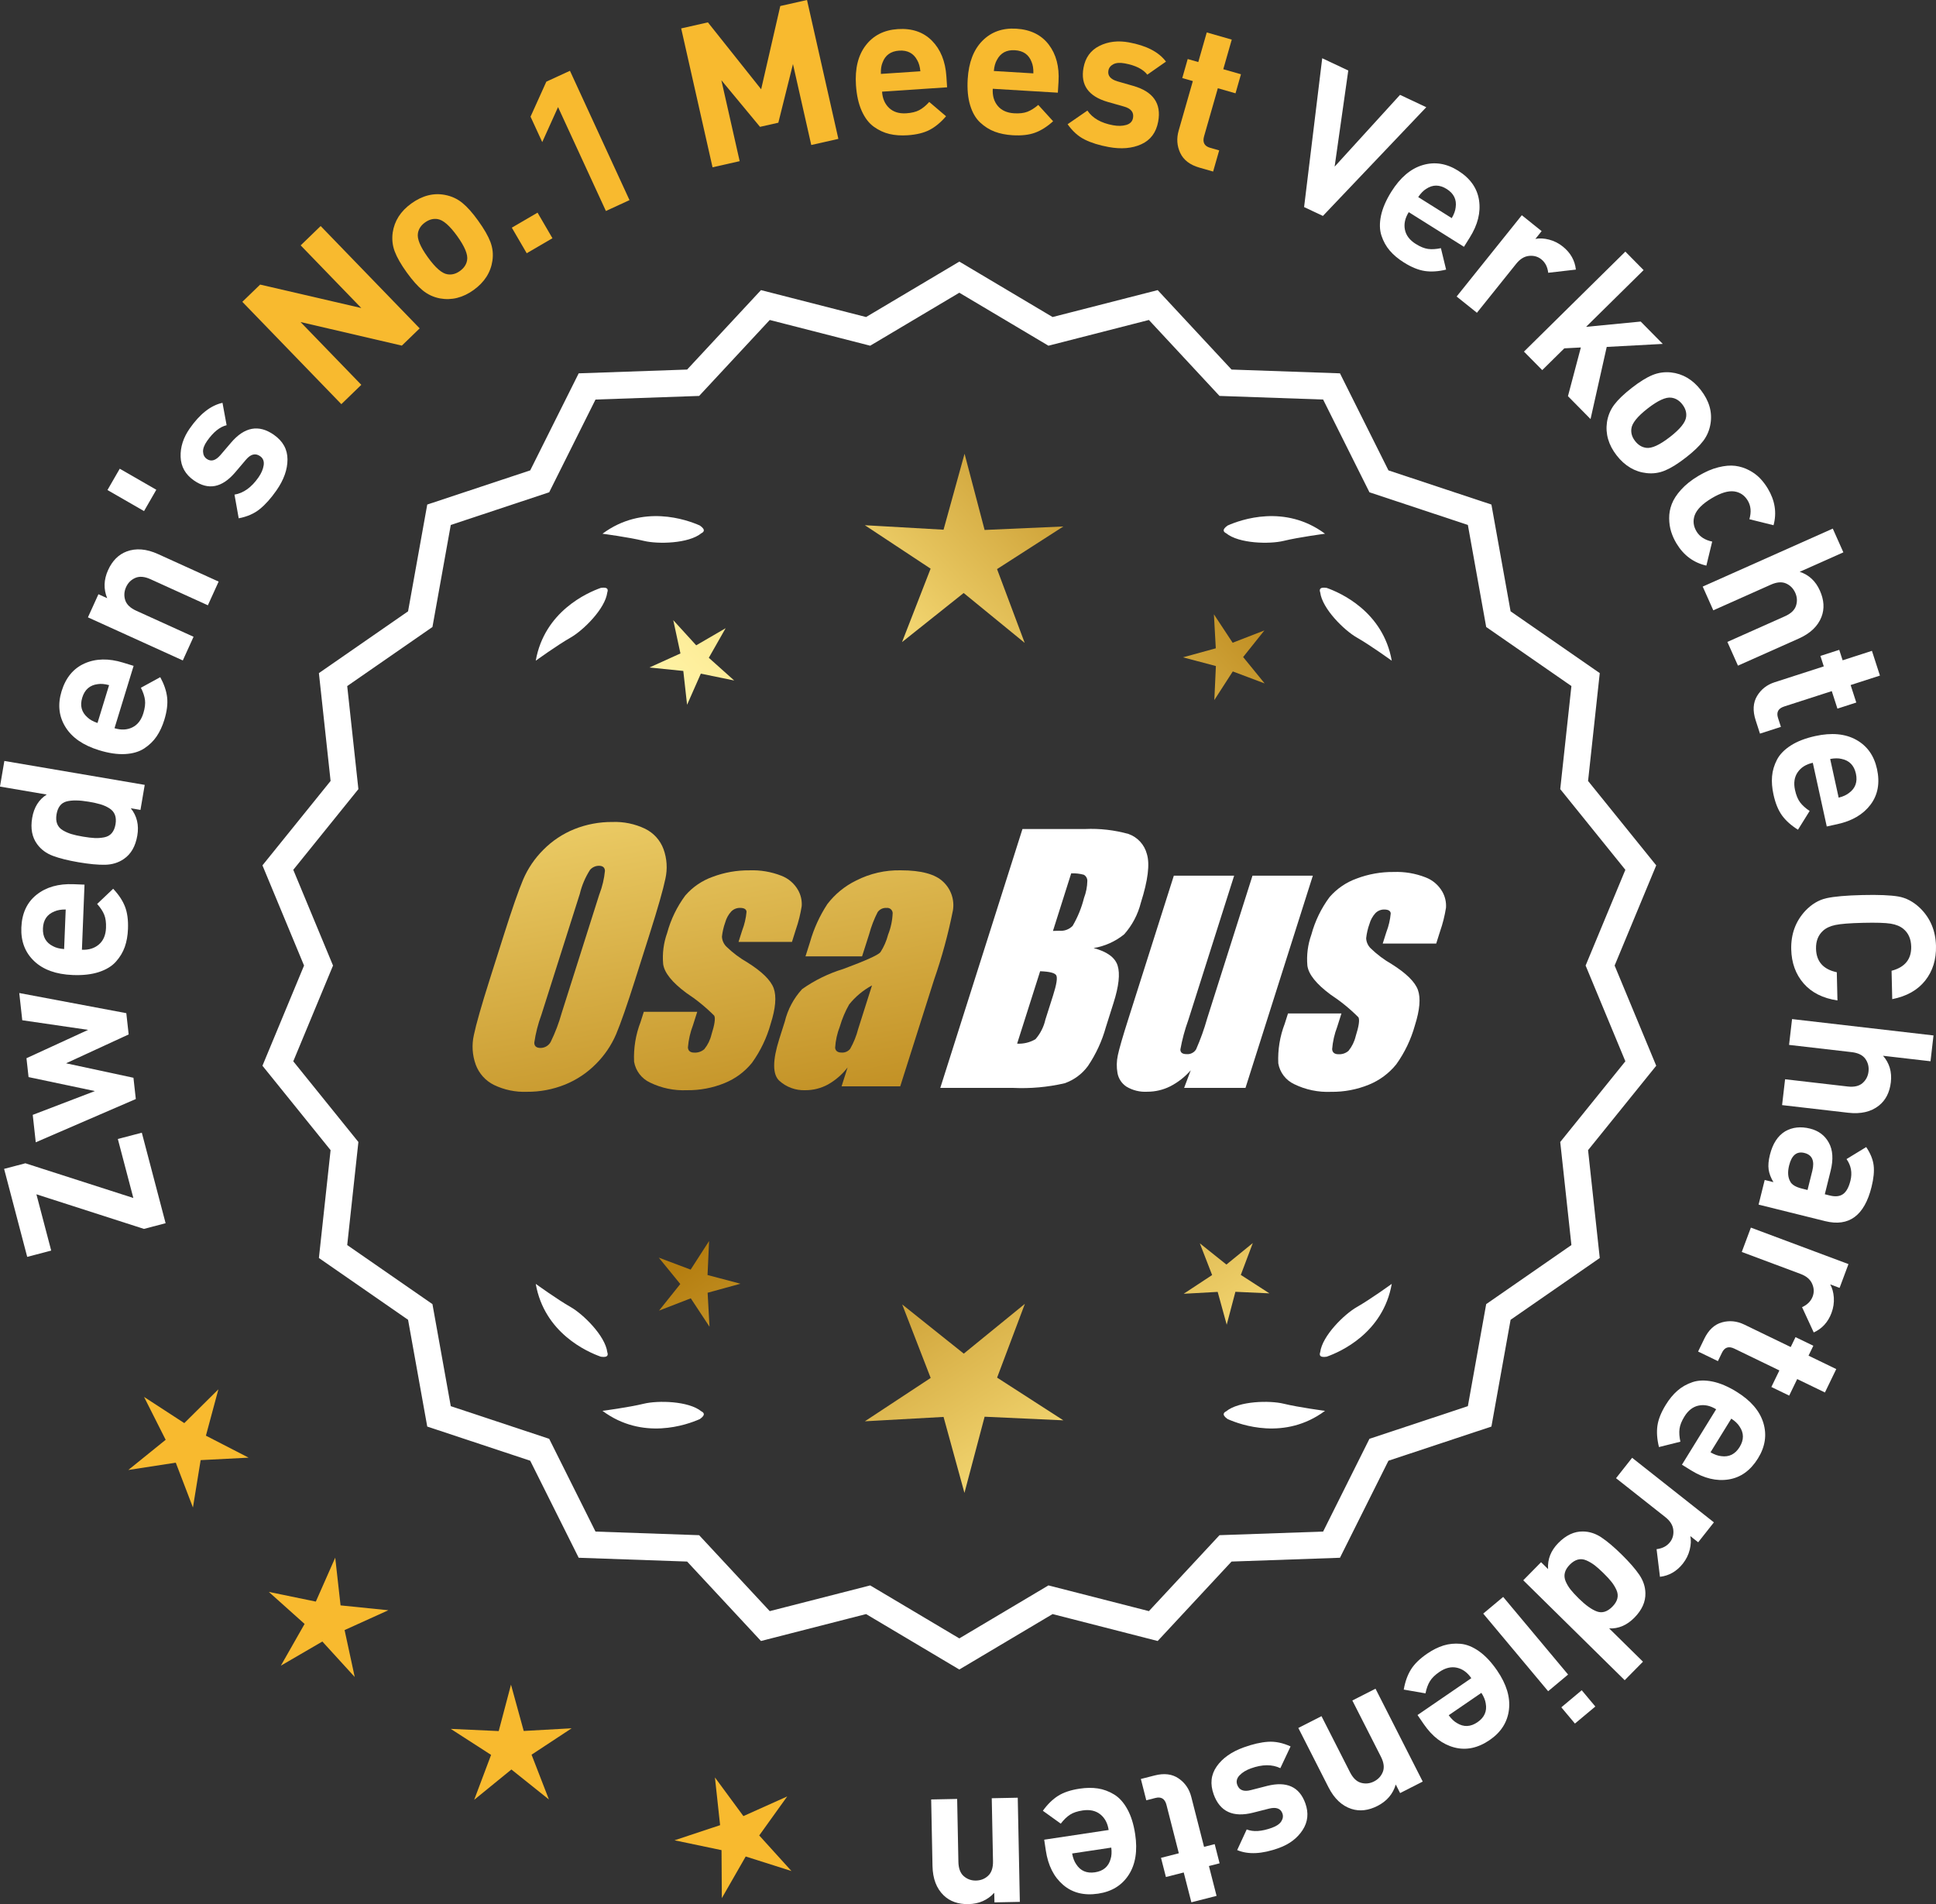 <?xml version="1.0" encoding="UTF-8"?>
<svg id="Layer_2" data-name="Layer 2" xmlns="http://www.w3.org/2000/svg" xmlns:xlink="http://www.w3.org/1999/xlink" viewBox="0 0 174.245 171.398">
  <rect x="0" y="0" width="174.245" height="171.398" fill="#333333" stroke="none"/>
  <defs>
    <style>
      .cls-1 {
        fill: url(#linear-gradient-8);
      }

      .cls-2 {
        fill: url(#linear-gradient-7);
      }

      .cls-3 {
        fill: url(#linear-gradient-5);
      }

      .cls-4 {
        fill: url(#linear-gradient-6);
      }

      .cls-5 {
        fill: url(#linear-gradient-9);
      }

      .cls-6 {
        fill: url(#linear-gradient-4);
      }

      .cls-7 {
        fill: url(#linear-gradient-3);
      }

      .cls-8 {
        fill: url(#linear-gradient-2);
      }

      .cls-9 {
        fill: url(#linear-gradient);
      }

      .cls-10 {
        fill: #f8ba2f;
      }

      .cls-11 {
        fill: #fff;
      }
    </style>
    <linearGradient id="linear-gradient" x1="112.694" y1="196.54" x2="61.269" y2="114.021" gradientUnits="userSpaceOnUse">
      <stop offset="0" stop-color="#f9df7b"/>
      <stop offset=".279" stop-color="#b57e10"/>
      <stop offset=".323" stop-color="#c89d38"/>
      <stop offset=".417" stop-color="#efda86"/>
      <stop offset=".46" stop-color="#fff3a6"/>
      <stop offset=".642" stop-color="#f9df7b"/>
      <stop offset="1" stop-color="#b57e10"/>
    </linearGradient>
    <linearGradient id="linear-gradient-2" x1="125.942" y1="188.284" x2="74.517" y2="105.765" xlink:href="#linear-gradient"/>
    <linearGradient id="linear-gradient-3" x1="147.469" y1="174.869" x2="96.044" y2="92.349" xlink:href="#linear-gradient"/>
    <linearGradient id="linear-gradient-4" x1="47.257" y1="64.49" x2="78.949" y2="235.508" gradientUnits="userSpaceOnUse">
      <stop offset="0" stop-color="#f9df7b"/>
      <stop offset=".279" stop-color="#b57e10"/>
      <stop offset=".284" stop-color="#e5c25b"/>
      <stop offset=".286" stop-color="#f9df7b"/>
      <stop offset=".46" stop-color="#fff3a6"/>
      <stop offset=".642" stop-color="#f9df7b"/>
      <stop offset="1" stop-color="#b57e10"/>
    </linearGradient>
    <linearGradient id="linear-gradient-5" x1="59.765" y1="62.172" x2="91.457" y2="233.19" xlink:href="#linear-gradient-4"/>
    <linearGradient id="linear-gradient-6" x1="72.39" y1="59.832" x2="104.082" y2="230.851" xlink:href="#linear-gradient-4"/>
    <linearGradient id="linear-gradient-7" x1="51.704" y1="113.891" x2="117.48" y2="52.898" xlink:href="#linear-gradient"/>
    <linearGradient id="linear-gradient-8" x1="29.485" y1="89.929" x2="95.261" y2="28.937" xlink:href="#linear-gradient"/>
    <linearGradient id="linear-gradient-9" x1="36.54" y1="97.538" x2="102.317" y2="36.546" xlink:href="#linear-gradient"/>
  </defs>
  <g id="Layer_1-2" data-name="Layer 1">
    <g>
      <g>
        <polygon class="cls-10" points="19.656 125.058 16.587 128.1 12.965 125.743 14.91 129.602 11.549 132.319 15.82 131.661 17.365 135.697 18.059 131.432 22.375 131.21 18.533 129.231 19.656 125.058"/>
        <polygon class="cls-10" points="30.651 144.508 30.171 140.213 28.426 144.166 24.194 143.295 27.414 146.177 25.278 149.934 29.013 147.761 31.926 150.954 31.014 146.73 34.95 144.946 30.651 144.508"/>
        <polygon class="cls-10" points="47.136 155.811 45.99 151.643 44.885 155.821 40.568 155.624 44.199 157.966 42.677 162.01 46.027 159.28 49.403 161.978 47.842 157.948 51.45 155.571 47.136 155.811"/>
        <polygon class="cls-10" points="68.333 165.217 70.851 161.705 66.908 163.475 64.346 159.995 64.811 164.291 60.709 165.653 64.939 166.539 64.967 170.86 67.116 167.111 71.234 168.42 68.333 165.217"/>
      </g>
      <g>
        <path class="cls-11" d="M86.342,149.919l-8.345-4.961-9.405,2.409-6.61-7.111-9.703-.338-4.338-8.685-9.214-3.058-1.716-9.556-7.98-5.53,1.046-9.652-6.098-7.554,3.723-8.967-3.723-8.967,6.098-7.554-1.046-9.652,7.98-5.53,1.716-9.556,9.214-3.058,4.338-8.685,9.703-.338,6.61-7.111,9.405,2.409,8.345-4.961,8.345,4.961,9.405-2.409,6.61,7.111,9.703.338,4.338,8.685,9.214,3.058,1.716,9.556,7.98,5.53-1.046,9.652,6.098,7.554-3.723,8.967,3.723,8.967-6.098,7.554,1.046,9.652-7.98,5.53-1.716,9.556-9.214,3.058-4.338,8.685-9.703.338-6.61,7.111-9.405-2.409-8.345,4.961ZM78.271,143.043l8.07,4.797,8.07-4.797,9.095,2.329,6.392-6.877,9.383-.327,4.195-8.399,8.91-2.957,1.659-9.241,7.716-5.348-1.011-9.334,5.897-7.305-3.6-8.671,3.6-8.671-5.897-7.305,1.011-9.334-7.716-5.348-1.659-9.241-8.91-2.957-4.195-8.399-9.383-.327-6.392-6.877-9.095,2.329-8.07-4.797-8.07,4.797-9.095-2.329-6.392,6.877-9.383.327-4.195,8.399-8.91,2.957-1.659,9.241-7.716,5.348,1.011,9.334-5.897,7.305,3.6,8.671-3.6,8.671,5.897,7.305-1.011,9.334,7.716,5.348,1.659,9.241,8.91,2.957,4.195,8.399,9.383.327,6.392,6.877,9.095-2.329Z"/>
        <path class="cls-11" d="M86.342,150.28l-.159-.094-8.234-4.896-9.459,2.423-6.647-7.151-9.759-.341-4.363-8.735-9.268-3.075-1.726-9.611-8.025-5.562,1.052-9.708-6.133-7.598,3.744-9.019-3.744-9.018,6.133-7.598-1.052-9.708,8.025-5.562,1.726-9.611,9.268-3.076,4.363-8.735,9.759-.34,6.647-7.151,9.459,2.423,8.394-4.99.159.094,8.233,4.896,9.459-2.423,6.648,7.151,9.758.34,4.364,8.735,9.267,3.076,1.726,9.611,8.025,5.562-1.052,9.708,6.134,7.598-3.744,9.018,3.744,9.019-6.134,7.598,1.052,9.708-8.025,5.562-1.726,9.611-9.267,3.075-4.364,8.735-9.758.341-6.648,7.151-9.459-2.423-8.393,4.989ZM78.044,144.625l.111.065,8.187,4.867,8.297-4.933,9.352,2.396,6.572-7.071.129-.004,9.518-.333,4.313-8.636.123-.04,9.038-3,1.706-9.5,7.934-5.499-1.04-9.597,6.063-7.512-3.701-8.915,3.701-8.914-6.063-7.512,1.04-9.597-7.934-5.499-1.706-9.5-9.161-3.041-4.313-8.636-9.646-.336-6.572-7.071-9.352,2.396-.111-.065-8.186-4.868-8.298,4.934-9.352-2.396-6.571,7.071-.129.004-9.519.332-4.312,8.636-.123.04-9.039,3.001-1.706,9.5-7.934,5.499,1.04,9.597-6.062,7.512,3.701,8.914-3.701,8.915,6.062,7.512-1.04,9.597,7.934,5.499,1.706,9.5,9.162,3.04,4.312,8.636,9.647.337,6.571,7.071,9.352-2.396ZM86.342,148.202l-8.118-4.826-9.148,2.343-6.43-6.916-9.438-.329-4.221-8.449-8.963-2.975-1.669-9.296-7.763-5.38,1.018-9.389-5.932-7.349,3.621-8.723-3.621-8.722,5.932-7.349-1.018-9.39,7.763-5.379,1.669-9.296,8.963-2.976,4.221-8.448,9.438-.329,6.43-6.917,9.148,2.344,8.118-4.826,8.118,4.826,9.148-2.344,6.43,6.917,9.438.329,4.221,8.448,8.964,2.976,1.669,9.296,7.762,5.379-1.018,9.39,5.933,7.349-3.621,8.722,3.621,8.723-5.933,7.349,1.018,9.389-7.762,5.38-1.669,9.296-8.964,2.975-4.221,8.449-9.438.329-6.43,6.916-9.148-2.343-8.118,4.826ZM78.319,142.71l.111.065,7.911,4.704,8.022-4.77,9.041,2.315,6.354-6.836.129-.004,9.197-.321,4.17-8.35.123-.04,8.735-2.899,1.649-9.185,7.67-5.317-1.006-9.277,5.862-7.263-3.578-8.619,3.578-8.618-5.862-7.263,1.006-9.278-7.67-5.316-1.649-9.185-8.858-2.94-4.17-8.349-9.326-.325-6.354-6.837-9.041,2.316-.111-.065-7.911-4.704-8.022,4.77-9.041-2.316-6.354,6.837-.129.004-9.198.321-4.17,8.349-.123.04-8.734,2.9-1.649,9.185-7.671,5.316,1.006,9.278-5.861,7.263,3.578,8.618-3.578,8.619,5.861,7.263-1.006,9.277,7.671,5.317,1.649,9.185,8.857,2.939,4.17,8.35,9.327.325,6.354,6.836,9.041-2.315Z"/>
      </g>
      <g>
        <polygon class="cls-9" points="63.68 114.77 63.82 111.709 62.16 114.284 59.292 113.205 61.228 115.58 59.315 117.974 62.172 116.867 63.858 119.425 63.688 116.366 66.642 115.554 63.68 114.77"/>
        <polygon class="cls-8" points="92.241 117.365 86.742 121.847 81.2 117.419 83.763 124.034 77.839 127.937 84.922 127.543 86.803 134.383 88.618 127.525 95.704 127.85 89.742 124.005 92.241 117.365"/>
        <polygon class="cls-7" points="111.676 114.76 112.756 111.892 110.38 113.828 107.986 111.915 109.094 114.772 106.535 116.458 109.594 116.288 110.407 119.243 111.19 116.28 114.251 116.421 111.676 114.76"/>
      </g>
      <g>
        <path class="cls-11" d="M110.35,127.044c-.114.057-.184.124-.207.201-.001.001-.002.002-.003.003.001 0.0.001 0.0.002.001-.036.131.066.291.35.488,1.179.524,5.149,1.947,8.764-.74,0,0-2.348-.308-3.726-.643-1.249-.304-4.027-.256-5.179.691Z"/>
        <path class="cls-11" d="M118.809,122.006c0.0.001-0.0.003,0,.004.001-0.0.001-0.0.002-.001.063.12.248.166.589.115,1.217-.428,5.08-2.121,5.862-6.557,0,0-1.918,1.389-3.15,2.091-1.117.637-3.103,2.579-3.29,4.059-.043.12-.049.217-.013.288Z"/>
      </g>
      <g>
        <path class="cls-11" d="M63.13,127.044c.114.057.184.124.207.201.001.001.002.002.003.003-.001 0-.001 0-.002.001.036.131-.066.291-.35.488-1.179.524-5.149,1.947-8.764-.74,0,0,2.348-.308,3.726-.643,1.249-.304,4.027-.256,5.179.691Z"/>
        <path class="cls-11" d="M54.671,122.006c-0.0.001 0.0.003,0,.004-.001-0-.001-0-.002-.001-.063.12-.248.166-.589.115-1.217-.428-5.08-2.121-5.862-6.557,0,0,1.918,1.389,3.15,2.091,1.117.637,3.103,2.579,3.29,4.059.043.12.049.217.013.288Z"/>
      </g>
      <g>
        <path class="cls-11" d="M63.13,47.997c.114-.057.184-.124.207-.201.001-.001.002-.002.003-.003-.001-0-.001-0-.002-.001.036-.131-.066-.291-.35-.488-1.179-.524-5.149-1.947-8.764.74,0,0,2.348.308,3.726.643,1.249.304,4.027.256,5.179-.691Z"/>
        <path class="cls-11" d="M54.671,53.035c-0-.001 0-.003,0-.004-.001 0-.001 0-.002.001-.063-.12-.248-.166-.589-.115-1.217.428-5.08,2.121-5.862,6.557,0,0,1.918-1.389,3.15-2.091,1.117-.637,3.103-2.579,3.29-4.059.043-.12.049-.217.013-.288Z"/>
      </g>
      <g>
        <path class="cls-11" d="M110.35,47.997c-.114-.057-.184-.124-.207-.201-.001-.001-.002-.002-.003-.003.001-0.0.001-0.0.002-.001-.036-.131.066-.291.35-.488,1.179-.524,5.149-1.947,8.764.74,0,0-2.348.308-3.726.643-1.249.304-4.027.256-5.179-.691Z"/>
        <path class="cls-11" d="M118.809,53.035c0-.001-0-.003,0-.004.001 0.0.001 0.0.002.001.063-.12.248-.166.589-.115,1.217.428,5.08,2.121,5.862,6.557,0,0-1.918-1.389-3.15-2.091-1.117-.637-3.103-2.579-3.29-4.059-.043-.12-.049-.217-.013-.288Z"/>
      </g>
      <g id="Group_4" data-name="Group 4">
        <g id="Group_1" data-name="Group 1">
          <path id="Path_1" data-name="Path 1" class="cls-6" d="M57.183,88.127c-.743,2.341-1.321,3.999-1.734,4.975-.429.998-1.045,1.904-1.814,2.67-.793.803-1.741,1.435-2.787,1.858-1.09.438-2.256.658-3.431.648-1.017.039-2.027-.171-2.945-.611-.769-.376-1.363-1.035-1.657-1.839-.308-.854-.365-1.778-.165-2.663.198-.958.677-2.638,1.438-5.039l1.265-3.987c.743-2.341,1.321-3.999,1.734-4.975.429-.998,1.045-1.904,1.814-2.67.793-.803,1.741-1.435,2.787-1.858,1.091-.437,2.256-.656,3.431-.646,1.017-.039,2.027.171,2.945.611.768.377,1.362,1.036,1.657,1.84.308.854.365,1.778.165,2.663-.198.958-.677,2.637-1.438,5.037l-1.266,3.986ZM53.957,80.469c.255-.669.42-1.369.49-2.082-.014-.303-.197-.454-.548-.454-.305.003-.593.136-.794.366-.426.665-.737,1.397-.922,2.166l-3.456,10.883c-.3.811-.515,1.65-.64,2.506,0,.319.194.476.565.476.383-.001.734-.212.915-.548.408-.836.739-1.708.988-2.604l3.398-10.71.003.003Z"/>
          <path id="Path_2" data-name="Path 2" class="cls-3" d="M71.28,84.785h-4.81l.329-1.035c.208-.538.339-1.102.391-1.676-.018-.234-.216-.351-.592-.351-.295-.003-.578.115-.785.325-.254.277-.438.611-.538.973-.15.416-.25.849-.298,1.289.015.339.158.661.399.9.569.552,1.206,1.031,1.894,1.425,1.317.827,2.106,1.604,2.367,2.33.259.728.172,1.789-.271,3.182-.35,1.263-.919,2.454-1.683,3.518-.654.81-1.504,1.439-2.469,1.829-1.077.439-2.23.656-3.393.64-1.148.051-2.29-.186-3.322-.691-.755-.353-1.289-1.052-1.43-1.873-.055-1.217.143-2.433.582-3.57l.293-.922h4.808l-.384,1.21c-.246.642-.398,1.316-.454,2.001.022.307.216.461.574.461.33.02.655-.092.903-.311.308-.381.527-.826.64-1.302.289-.911.373-1.482.251-1.712-.764-.766-1.605-1.451-2.509-2.045-1.291-.958-1.987-1.829-2.088-2.612-.083-.943.039-1.893.359-2.784.329-1.218.883-2.363,1.634-3.376.659-.761,1.503-1.338,2.45-1.676,1.062-.401,2.19-.6,3.325-.589.978-.037,1.953.127,2.864.483.631.24,1.16.689,1.498,1.273.258.444.376.955.34,1.467-.114.719-.291,1.427-.53,2.114l-.348,1.111v-.008Z"/>
          <path id="Path_3" data-name="Path 3" class="cls-4" d="M77.591,86.085h-5.095l.406-1.28c.343-1.213.869-2.366,1.559-3.42.686-.899,1.573-1.626,2.59-2.122,1.245-.636,2.629-.953,4.027-.922,1.836,0,3.11.347,3.822,1.042.696.657,1.021,1.616.867,2.561-.422,2.122-.99,4.212-1.701,6.255l-3.043,9.588h-5.279l.542-1.701c-.481.626-1.083,1.149-1.771,1.536-.626.339-1.326.515-2.038.512-.862.033-1.703-.275-2.341-.856-.611-.57-.611-1.82,0-3.75l.498-1.571c.264-1.09.8-2.096,1.558-2.923,1.131-.798,2.383-1.411,3.707-1.814,2.019-.75,3.134-1.252,3.343-1.508.313-.488.546-1.023.691-1.584.247-.621.386-1.28.41-1.948-.017-.269-.248-.473-.517-.457-.011.001-.021.002-.032.003-.317-.024-.622.121-.805.381-.322.631-.577,1.295-.761,1.979l-.638,1.997ZM78.482,88.703c-.793.427-1.493,1.009-2.056,1.712-.356.627-.637,1.293-.838,1.986-.24.612-.383,1.257-.424,1.913.033.285.223.432.582.432.297.022.586-.104.772-.337.316-.559.557-1.156.717-1.778l1.247-3.928Z"/>
        </g>
        <g id="Group_3" data-name="Group 3">
          <path id="Path_7" data-name="Path 7" class="cls-11" d="M92.018,74.623h5.641c1.319-.059,2.639.092,3.91.446.817.29,1.437.967,1.654,1.807.278.907.098,2.367-.542,4.379-.264,1.057-.78,2.035-1.503,2.849-.794.644-1.742,1.07-2.751,1.236,1.207.319,1.928.841,2.162,1.576s.11,1.862-.373,3.376l-.684,2.162c-.345,1.246-.89,2.429-1.613,3.501-.526.72-1.258,1.262-2.1,1.554-1.523.352-3.088.492-4.649.417h-6.541l7.396-23.304h-.007ZM93.616,87.422l-2.073,6.522c.579.032,1.154-.108,1.654-.402.44-.507.747-1.115.893-1.771l.691-2.173c.318-.999.411-1.603.278-1.814-.132-.212-.611-.329-1.445-.359l.003-.004ZM96.411,78.613l-1.642,5.183c.245-.011.435-.014.57-.014.446.042.887-.119,1.2-.44.459-.785.804-1.631,1.024-2.513.188-.49.289-1.008.3-1.532.004-.229-.116-.442-.314-.556-.368-.102-.75-.144-1.131-.126l-.007-.002Z"/>
          <path id="Path_8" data-name="Path 8" class="cls-11" d="M118.158,78.827l-6.061,19.1h-5.523l.596-1.588c-.519.596-1.147,1.088-1.851,1.449-.638.318-1.342.484-2.056.483-.66.041-1.318-.12-1.885-.461-.422-.281-.712-.723-.801-1.222-.094-.527-.084-1.068.03-1.591.114-.552.428-1.65.951-3.288l4.09-12.884h5.428l-4.126,12.997c-.313.861-.551,1.747-.713,2.648,0,.278.183.417.56.417.344.031.676-.137.856-.432.396-.901.729-1.829.995-2.776l4.079-12.854h5.428l.003.003Z"/>
          <path id="Path_9" data-name="Path 9" class="cls-11" d="M129.259,84.932h-4.81l.329-1.035c.208-.538.339-1.102.391-1.676-.018-.234-.216-.351-.592-.351-.295-.003-.578.115-.784.325-.254.277-.438.611-.538.973-.15.416-.249.848-.297,1.287.015.339.158.661.399.9.569.553,1.205,1.032,1.893,1.426,1.317.827,2.106,1.604,2.367,2.33.259.728.172,1.789-.271,3.182-.35,1.263-.919,2.454-1.683,3.518-.654.809-1.504,1.439-2.469,1.829-1.077.439-2.23.656-3.393.64-1.148.051-2.29-.186-3.322-.691-.755-.353-1.289-1.052-1.43-1.873-.055-1.217.143-2.433.582-3.57l.293-.922h4.81l-.384,1.211c-.246.642-.398,1.316-.454,2.001.022.307.216.461.574.461.33.02.655-.092.903-.311.308-.381.527-.826.64-1.302.289-.911.373-1.482.251-1.712-.764-.766-1.605-1.451-2.509-2.045-1.291-.958-1.987-1.829-2.088-2.612-.083-.943.039-1.893.359-2.784.329-1.218.883-2.363,1.634-3.376.659-.761,1.503-1.338,2.45-1.676,1.062-.401,2.19-.6,3.325-.589.978-.037,1.953.127,2.864.483.632.239,1.163.689,1.503,1.273.258.444.376.955.34,1.467-.114.719-.291,1.427-.53,2.114l-.351,1.108-.004-.005Z"/>
        </g>
      </g>
      <g>
        <path class="cls-11" d="M12.764,101.96l2.141,8.146-1.95.513-9.678-3.115,1.331,5.066-2.159.567-2.08-7.922,1.915-.503,9.717,3.124-1.396-5.311,2.159-.566Z"/>
        <path class="cls-11" d="M1.732,89.387l9.636,1.813.212,1.914-5.635,2.598,6.066,1.303.212,1.914-9.005,3.894-.272-2.469,5.594-2.141-5.97-1.259-.188-1.699,5.55-2.552-5.928-.866-.271-2.45Z"/>
        <path class="cls-11" d="M7.606,79.629l-.233,5.863c.623.025,1.134-.135,1.532-.479.397-.344.609-.84.636-1.487.019-.479-.034-.875-.16-1.187s-.338-.635-.637-.971l1.441-1.366c.496.524.85,1.058,1.062,1.601.212.543.303,1.216.271,2.02-.023.6-.12,1.139-.289,1.618-.17.479-.437.923-.801,1.329-.364.405-.875.715-1.532.93-.658.214-1.442.303-2.354.266-1.498-.06-2.656-.478-3.471-1.255-.815-.776-1.199-1.783-1.15-3.019.051-1.282.509-2.268,1.37-2.953.862-.687,1.971-1.002,3.325-.948l.989.039ZM5.914,81.867c-.409-.004-.747.055-1.016.176-.66.262-1.004.771-1.033,1.526-.03.755.272,1.289.907,1.604.26.143.592.228.999.256l.143-3.562Z"/>
        <path class="cls-11" d="M13.026,70.651l-.384,2.253-.869-.147c.552.69.747,1.509.586,2.455-.166.97-.571,1.674-1.218,2.111-.482.332-1.042.504-1.678.518-.634.014-1.431-.062-2.39-.225-.947-.161-1.717-.354-2.312-.577-.595-.223-1.065-.57-1.411-1.044-.466-.627-.616-1.419-.453-2.377.161-.947.598-1.646,1.308-2.097l-4.206-.717.393-2.307,12.634,2.153ZM8.003,72.169c-.864-.147-1.538-.155-2.022-.025-.485.131-.782.515-.892,1.154-.056.331-.038.617.055.857.094.242.261.435.505.579.243.146.501.259.772.342s.62.161,1.046.233c.427.072.782.114,1.065.127.284.012.567-.01.852-.065.282-.055.508-.181.676-.378.167-.196.279-.461.336-.792.056-.331.038-.617-.055-.858-.093-.24-.261-.437-.503-.588-.241-.15-.505-.269-.788-.354-.284-.084-.633-.162-1.047-.232Z"/>
        <path class="cls-11" d="M12.025,59.938l-1.719,5.61c.597.183,1.131.158,1.604-.073.472-.231.803-.657.993-1.277.14-.458.189-.854.146-1.188-.041-.333-.164-.7-.368-1.102l1.743-.953c.345.633.552,1.239.618,1.818.067.579-.017,1.253-.251,2.021-.177.574-.408,1.071-.694,1.492-.284.42-.655.78-1.111,1.08s-1.029.47-1.719.509c-.689.04-1.471-.074-2.342-.342-1.436-.438-2.447-1.138-3.038-2.098-.592-.959-.706-2.029-.345-3.211.377-1.228,1.07-2.063,2.078-2.508s2.16-.468,3.457-.07l.946.29ZM9.818,61.672c-.393-.107-.735-.138-1.026-.089-.703.086-1.168.49-1.389,1.213-.222.723-.064,1.316.472,1.782.213.203.513.371.9.501l1.043-3.407Z"/>
        <path class="cls-11" d="M19.678,52.353l-.969,2.131-5.162-2.346c-.535-.243-.991-.282-1.37-.118-.378.165-.653.438-.827.82-.179.394-.205.786-.081,1.179.126.393.455.711.99.954l5.162,2.346-.968,2.13-8.539-3.879.946-2.081.787.357c-.338-.825-.31-1.67.082-2.532.383-.842.94-1.399,1.671-1.674.842-.315,1.782-.238,2.82.233l5.457,2.479Z"/>
        <path class="cls-11" d="M14.069,44.085l-1.105,1.92-3.292-1.895,1.105-1.919,3.292,1.894Z"/>
        <path class="cls-11" d="M24.646,39.136c.817.569,1.227,1.31,1.229,2.218.002.909-.33,1.841-.996,2.795-.495.709-.994,1.268-1.499,1.676-.505.409-1.137.686-1.896.829l-.379-2.131c.813-.136,1.53-.651,2.156-1.547.26-.374.418-.74.471-1.099.052-.358-.055-.63-.321-.815-.421-.295-.846-.189-1.274.317l-.983,1.157c-1.178,1.373-2.411,1.61-3.7.71-.768-.535-1.167-1.242-1.198-2.12s.242-1.73.819-2.557c.913-1.309,1.896-2.078,2.95-2.309l.371,2.015c-.611.144-1.199.619-1.764,1.426-.253.364-.373.688-.356.969.015.282.126.494.333.639.384.268.79.156,1.22-.333l.964-1.129c1.212-1.422,2.497-1.659,3.854-.711Z"/>
        <path class="cls-10" d="M37.771,29.559l-1.604,1.552-9.117-2.123,5.469,5.652-1.797,1.74-8.912-9.211,1.604-1.552,9.104,2.11-5.457-5.64,1.799-1.74,8.911,9.211Z"/>
        <path class="cls-10" d="M43.045,19.88c.527.73.892,1.365,1.096,1.906.203.541.263,1.101.178,1.68-.155,1.059-.721,1.938-1.693,2.639-.965.693-1.973.946-3.025.757-.584-.112-1.1-.351-1.547-.716-.449-.365-.931-.908-1.451-1.629-.518-.721-.877-1.35-1.078-1.885s-.262-1.098-.183-1.688c.155-1.058.715-1.934,1.68-2.628.993-.715,2.006-.971,3.039-.768.583.112,1.098.349,1.541.709.445.36.927.901,1.444,1.622ZM41.146,21.246c-.681-.944-1.267-1.453-1.764-1.525-.385-.062-.763.039-1.133.306-.36.26-.572.582-.635.967-.089.493.207,1.212.887,2.156.687.955,1.277,1.468,1.774,1.54.385.063.757-.035,1.117-.295.371-.267.587-.592.649-.978.09-.492-.21-1.216-.896-2.171Z"/>
        <path class="cls-10" d="M49.722,21.444l-2.316,1.351-1.342-2.302,2.317-1.351,1.341,2.302Z"/>
        <path class="cls-10" d="M56.658,18.013l-2.125.979-4.307-9.352-1.422,3.151-1.054-2.289,1.422-3.151,2.125-.979,5.36,11.641Z"/>
        <path class="cls-10" d="M75.454,12.501l-2.439.551-1.646-7.286-1.317,5.28-1.65.372-3.477-4.197,1.646,7.286-2.441.552-2.822-12.501,2.405-.544,4.792,6.022,1.722-7.493,2.405-.543,2.823,12.501Z"/>
        <path class="cls-10" d="M85.242,7.859l-5.854.392c.04.623.255,1.113.64,1.473.384.359.9.517,1.547.474.479-.032.866-.127,1.162-.285.297-.158.596-.403.898-.736l1.512,1.287c-.47.549-.962.958-1.479,1.227-.517.27-1.177.431-1.979.484-.598.04-1.146.002-1.64-.115-.495-.117-.964-.336-1.406-.655-.441-.318-.805-.794-1.087-1.425-.283-.63-.455-1.4-.517-2.311-.099-1.496.193-2.691.879-3.585.687-.895,1.646-1.383,2.88-1.465,1.28-.086,2.308.264,3.082,1.048s1.207,1.853,1.297,3.205l.065.988ZM82.836,6.415c-.038-.406-.133-.737-.281-.992-.331-.627-.874-.915-1.628-.865-.754.051-1.253.409-1.497,1.074-.114.272-.164.613-.148,1.021l3.555-.237Z"/>
        <path class="cls-10" d="M95.209,8.343l-5.858-.352c-.038.623.112,1.137.448,1.541.337.405.828.627,1.476.666.479.029.875-.017,1.188-.136.314-.119.643-.325.983-.617l1.337,1.469c-.534.485-1.074.828-1.621,1.029-.547.202-1.222.278-2.025.23-.599-.036-1.136-.144-1.612-.322-.476-.18-.913-.455-1.312-.827-.399-.373-.698-.89-.898-1.551-.201-.662-.274-1.447-.22-2.357.091-1.497.532-2.646,1.326-3.446.793-.8,1.807-1.162,3.041-1.088,1.281.077,2.257.554,2.926,1.429.668.876.963,1.99.881,3.344l-.06.988ZM93.005,6.605c.013-.407-.04-.747-.155-1.019-.249-.664-.749-1.02-1.505-1.064-.755-.046-1.295.246-1.622.876-.147.256-.24.587-.274.993l3.557.214Z"/>
        <path class="cls-10" d="M104.24,10.944c-.181.98-.684,1.659-1.51,2.037-.826.379-1.812.463-2.957.252-.85-.156-1.564-.38-2.146-.67s-1.096-.751-1.539-1.382l1.781-1.228c.461.683,1.227,1.123,2.302,1.32.447.083.846.074,1.193-.026.349-.101.553-.311.61-.629.094-.508-.18-.851-.817-1.029l-1.46-.415c-1.738-.504-2.464-1.528-2.179-3.074.169-.921.647-1.577,1.433-1.969.786-.393,1.675-.497,2.666-.314,1.57.289,2.678.865,3.324,1.729l-1.68,1.174c-.385-.498-1.061-.836-2.029-1.015-.436-.08-.779-.055-1.029.076-.249.131-.397.319-.443.567-.085.461.186.785.81.973l1.425.409c1.797.515,2.546,1.585,2.245,3.214Z"/>
        <path class="cls-10" d="M109.185,15.442l-1.229-.352c-.854-.244-1.431-.684-1.729-1.318-.298-.635-.347-1.305-.146-2.008l1.278-4.465-.952-.272.49-1.714.952.272.762-2.665,2.25.645-.763,2.665,1.592.455-.49,1.714-1.592-.456-1.238,4.326c-.155.542.027.888.547,1.036l.813.232-.546,1.904Z"/>
        <path class="cls-11" d="M128.368,9.651l-9.303,9.786-1.693-.798,1.631-13.396,2.345,1.104-1.228,8.653,5.886-6.461,2.362,1.112Z"/>
        <path class="cls-11" d="M131.762,22.217l-4.971-3.12c-.332.529-.448,1.052-.347,1.568.101.517.426.947.975,1.291.406.256.775.406,1.109.452.331.046.719.022,1.158-.069l.468,1.93c-.7.169-1.34.211-1.916.125-.577-.086-1.207-.342-1.888-.77-.508-.319-.928-.671-1.26-1.057-.332-.385-.584-.837-.754-1.355-.171-.518-.185-1.115-.044-1.791.142-.677.454-1.401.938-2.174.799-1.271,1.736-2.066,2.816-2.387,1.079-.321,2.143-.153,3.19.504,1.088.683,1.714,1.568,1.881,2.657.166,1.09-.111,2.208-.832,3.356l-.525.839ZM130.661,19.635c.207-.352.323-.675.353-.968.102-.702-.169-1.254-.81-1.656s-1.255-.405-1.844-.01c-.251.154-.491.4-.718.739l3.019,1.895Z"/>
        <path class="cls-11" d="M141.833,24.267l-2.49.287c-.059-.522-.264-.927-.621-1.212-.308-.247-.676-.35-1.103-.308-.427.043-.812.279-1.157.71l-3.535,4.41-1.826-1.463,5.866-7.317,1.784,1.43-.563.702c.367-.075.776-.054,1.23.062.451.117.865.325,1.239.626.692.555,1.085,1.246,1.176,2.072Z"/>
        <path class="cls-11" d="M143.154,37.723l-2.034-2.062,1.161-4.384-1.489.079-1.986,1.959-1.645-1.665,9.124-9.001,1.644,1.665-5.177,5.107,4.916-.476,1.985,2.012-5.043.271-1.456,6.494Z"/>
        <path class="cls-11" d="M151.736,41.183c-.71.553-1.332.94-1.865,1.164-.532.225-1.09.305-1.672.24-1.062-.116-1.962-.648-2.698-1.596-.729-.938-1.021-1.936-.869-2.995.091-.587.31-1.111.658-1.572s.873-.964,1.574-1.509,1.315-.928,1.844-1.147c.527-.221,1.088-.303,1.679-.245,1.063.116,1.959.644,2.688,1.581.75.967,1.044,1.97.88,3.009-.091.588-.309,1.109-.652,1.567-.343.457-.866.958-1.566,1.503ZM150.3,39.335c.919-.714,1.405-1.32,1.459-1.818.049-.387-.067-.761-.347-1.12-.272-.352-.604-.551-.989-.6-.497-.07-1.203.252-2.122.966-.93.723-1.419,1.332-1.473,1.829-.05.388.062.757.334,1.107.28.359.614.563,1.002.612.495.071,1.207-.255,2.136-.977Z"/>
        <path class="cls-11" d="M153.578,50.913c-1.151-.26-2.048-.925-2.691-1.994-.204-.339-.363-.691-.478-1.057-.115-.365-.176-.767-.18-1.205s.073-.867.235-1.286c.161-.419.439-.85.839-1.293.398-.442.911-.853,1.539-1.23.627-.377,1.229-.639,1.808-.783.579-.145,1.087-.188,1.528-.132.44.058.856.189,1.246.396.391.206.717.447.981.723.263.275.497.583.701.922.649,1.08.821,2.181.517,3.303l-2.174-.54c.187-.645.137-1.204-.146-1.677-.285-.473-.689-.748-1.211-.825-.551-.076-1.231.131-2.044.619-.823.495-1.328,1.003-1.52,1.523-.177.499-.122.984.162,1.457.284.474.755.778,1.412.916l-.525,2.164Z"/>
        <path class="cls-11" d="M156.422,59.92l-.953-2.138,5.179-2.309c.537-.239.87-.555.997-.946.128-.393.106-.78-.065-1.163-.177-.395-.452-.676-.829-.843-.376-.167-.833-.131-1.371.108l-5.178,2.309-.953-2.137,11.706-5.219.953,2.137-3.93,1.752c.83.273,1.438.838,1.817,1.692.377.844.426,1.63.146,2.359-.322.84-1.004,1.491-2.045,1.956l-5.475,2.44Z"/>
        <path class="cls-11" d="M158.402,66.037l-.393-1.216c-.272-.846-.229-1.568.131-2.171.361-.602.889-1.015,1.586-1.239l4.419-1.427-.304-.942,1.696-.547.305.941,2.637-.851.72,2.227-2.638.852.509,1.575-1.697.548-.508-1.576-4.283,1.383c-.536.173-.722.517-.556,1.03l.26.805-1.884.608Z"/>
        <path class="cls-11" d="M164.413,74.394l-1.256-5.732c-.61.134-1.064.418-1.361.852-.299.435-.378.968-.24,1.601.104.469.255.838.456,1.107.2.27.487.528.861.778l-1.05,1.686c-.612-.382-1.089-.809-1.433-1.279-.342-.472-.601-1.101-.771-1.886-.129-.586-.173-1.133-.129-1.64.042-.507.188-1.002.438-1.487.249-.484.666-.914,1.247-1.287.582-.373,1.317-.657,2.208-.853,1.466-.321,2.691-.209,3.677.337s1.611,1.422,1.875,2.63c.275,1.254.082,2.322-.577,3.203-.662.883-1.654,1.469-2.978,1.759l-.968.212ZM165.484,71.8c.396-.099.709-.241.938-.427.571-.42.776-.999.614-1.737-.163-.738-.591-1.18-1.285-1.322-.286-.072-.629-.07-1.03.005l.763,3.481Z"/>
        <path class="cls-11" d="M165.375,90.055c-1.313-.197-2.327-.708-3.043-1.531-.715-.823-1.088-1.847-1.117-3.07-.032-1.368.392-2.524,1.27-3.469.574-.603,1.21-.98,1.908-1.135.699-.154,1.773-.249,3.226-.283s2.529.01,3.234.131c.706.121,1.359.469,1.96,1.043.922.902,1.398,2.038,1.431,3.405.03,1.224-.294,2.264-.971,3.12-.676.855-1.665,1.413-2.967,1.672l-.06-2.555c1.204-.316,1.793-1.045,1.767-2.185-.018-.684-.251-1.213-.705-1.586-.28-.233-.659-.39-1.136-.469-.476-.078-1.308-.104-2.494-.076-1.188.028-2.019.094-2.49.194s-.843.274-1.113.521c-.435.395-.644.934-.628,1.617.027,1.151.65,1.857,1.869,2.116l.06,2.538Z"/>
        <path class="cls-11" d="M160.393,99.473l.269-2.324,5.632.651c.584.067,1.031-.035,1.341-.307.309-.272.487-.617.536-1.034.049-.43-.045-.812-.284-1.147s-.65-.537-1.234-.605l-5.633-.651.27-2.324,12.73,1.473-.269,2.324-4.273-.494c.576.658.81,1.453.703,2.383-.107.917-.467,1.619-1.078,2.104-.704.559-1.623.772-2.756.642l-5.953-.688Z"/>
        <path class="cls-11" d="M158.277,108.433l.551-2.219.785.195c-.235-.393-.38-.771-.431-1.137-.052-.365-.015-.804.113-1.316.252-1.013.712-1.722,1.381-2.124.648-.37,1.392-.451,2.23-.243.77.19,1.334.615,1.695,1.274.362.658.416,1.5.161,2.524l-.524,2.114.454.112c.5.125.898.081,1.191-.13.294-.212.515-.614.662-1.208.176-.711.059-1.358-.353-1.942l1.771-1.081c.38.563.602,1.11.669,1.641.065.529.003,1.179-.188,1.947-.642,2.585-2.034,3.611-4.177,3.08l-5.992-1.488ZM162.195,106.994l.488.122.431-1.729c.222-.897-.016-1.433-.715-1.605-.688-.171-1.145.204-1.373,1.124-.148.594-.113,1.078.103,1.453.14.282.495.494,1.066.636Z"/>
        <path class="cls-11" d="M163.241,119.94l-1.051-2.276c.479-.218.799-.54.958-.968.139-.371.121-.752-.053-1.144s-.521-.685-1.036-.878l-5.295-1.979.819-2.192,8.784,3.284-.8,2.142-.844-.315c.186.325.294.722.326,1.188.03.466-.039.924-.207,1.374-.311.832-.845,1.42-1.603,1.765Z"/>
        <path class="cls-11" d="M152.833,121.659l.557-1.15c.387-.8.918-1.292,1.595-1.479.677-.186,1.344-.119,2.003.2l4.181,2.023.432-.891,1.604.776-.432.891,2.495,1.208-1.02,2.106-2.495-1.208-.722,1.49-1.604-.776.722-1.49-4.05-1.961c-.508-.246-.879-.125-1.115.36l-.368.762-1.782-.862Z"/>
        <path class="cls-11" d="M151.377,131.848l3.081-4.993c-.53-.328-1.054-.439-1.569-.335s-.943.433-1.284.984c-.253.408-.399.778-.443,1.111s-.019.72.078,1.159l-1.928.482c-.174-.7-.22-1.34-.14-1.916.082-.578.334-1.209.757-1.893.314-.511.664-.934,1.047-1.268.383-.335.833-.59,1.35-.765.518-.175,1.114-.193,1.791-.058.678.137,1.405.443,2.18.923,1.277.788,2.08,1.721,2.409,2.799.329,1.077.169,2.142-.48,3.193-.675,1.093-1.556,1.727-2.644,1.9-1.088.175-2.209-.094-3.362-.807l-.842-.52ZM153.95,130.729c.353.204.677.319.971.346.702.096,1.252-.179,1.649-.822.396-.643.396-1.257-.004-1.843-.155-.251-.403-.489-.745-.713l-1.871,3.032Z"/>
        <path class="cls-11" d="M149.401,141.936l-.305-2.489c.521-.062.924-.271,1.206-.629.246-.311.345-.68.3-1.105-.046-.426-.285-.811-.72-1.152l-4.435-3.502,1.449-1.837,7.36,5.812-1.416,1.794-.706-.558c.077.367.059.776-.055,1.23-.112.453-.318.868-.615,1.245-.551.696-1.238,1.094-2.064,1.191Z"/>
        <path class="cls-11" d="M137.097,142.249l1.604-1.629.629.619c-.058-.882.25-1.665.924-2.349.69-.701,1.427-1.046,2.206-1.035.587.004,1.144.183,1.672.535.528.352,1.14.869,1.832,1.552.684.674,1.206,1.271,1.566,1.795s.548,1.078.561,1.664c.021.78-.307,1.517-.989,2.209-.674.684-1.431,1.008-2.271.972l3.04,2.994-1.644,1.667-9.129-8.994ZM142.085,143.879c.624.614,1.173,1.007,1.645,1.178.472.17.937.024,1.391-.437.235-.24.385-.485.446-.735.062-.251.034-.506-.082-.764s-.263-.499-.438-.722c-.175-.224-.416-.487-.726-.79-.308-.304-.574-.541-.8-.714-.228-.172-.471-.316-.736-.434-.264-.116-.52-.143-.771-.076-.249.065-.492.218-.729.457-.235.239-.385.484-.445.735-.062.251-.037.507.075.77.113.262.261.509.444.741.186.231.427.495.726.79Z"/>
        <path class="cls-11" d="M133.494,145.247l1.795-1.501,5.843,6.987-1.795,1.501-5.843-6.987ZM140.523,153.683l1.836-1.536,1.225,1.464-1.836,1.535-1.225-1.463Z"/>
        <path class="cls-11" d="M127.582,154.377l4.84-3.317c-.353-.515-.785-.829-1.299-.942-.516-.113-1.039.014-1.574.38-.396.271-.681.551-.854.838-.176.286-.308.65-.398,1.091l-1.956-.34c.124-.71.34-1.313.648-1.808.307-.495.793-.97,1.457-1.425.495-.339.985-.584,1.471-.735.485-.15.999-.201,1.543-.152.544.05,1.097.274,1.661.673.564.399,1.104.975,1.621,1.727.848,1.237,1.203,2.415,1.067,3.534-.135,1.118-.713,2.027-1.732,2.726-1.059.726-2.121.948-3.187.668-1.065-.281-1.98-.981-2.748-2.1l-.56-.816ZM130.388,154.396c.241.33.491.566.749.709.604.372,1.218.345,1.841-.083.623-.427.871-.989.742-1.687-.041-.293-.171-.611-.392-.954l-2.94,2.015Z"/>
        <path class="cls-11" d="M116.854,155.541l2.084-1.061,2.57,5.054c.267.524.599.84.997.947.396.107.784.066,1.158-.124.385-.196.65-.486.8-.871.146-.385.087-.839-.18-1.363l-2.569-5.054,2.086-1.061,4.25,8.359-2.036,1.035-.392-.77c-.252.855-.802,1.497-1.646,1.928-.823.418-1.606.506-2.349.265-.855-.278-1.541-.926-2.058-1.942l-2.716-5.343Z"/>
        <path class="cls-11" d="M109.234,161.517c-.338-.938-.245-1.777.278-2.521.522-.743,1.332-1.312,2.427-1.707.812-.294,1.543-.461,2.191-.503.647-.043,1.323.097,2.025.417l-.921,1.958c-.74-.357-1.626-.351-2.652.02-.43.154-.769.363-1.019.625-.25.263-.319.546-.209.851.175.485.583.645,1.224.478l1.471-.378c1.755-.44,2.898.078,3.432,1.557.318.881.235,1.688-.246,2.423-.48.735-1.195,1.273-2.145,1.615-1.5.541-2.749.602-3.741.182l.859-1.859c.583.236,1.338.188,2.263-.146.418-.15.702-.346.852-.584.15-.239.182-.477.097-.714-.159-.44-.555-.585-1.189-.433l-1.438.365c-1.811.462-2.997-.087-3.559-1.645Z"/>
        <path class="cls-11" d="M102.682,160.133l1.238-.316c.86-.22,1.579-.131,2.158.267.579.396.957.95,1.139,1.659l1.15,4.499.959-.244.441,1.726-.96.245.687,2.687-2.267.579-.688-2.686-1.604.409-.441-1.726,1.604-.41-1.113-4.36c-.142-.546-.472-.753-.995-.619l-.82.21-.489-1.919Z"/>
        <path class="cls-11" d="M93.979,165.599l5.803-.873c-.094-.617-.347-1.089-.76-1.415s-.94-.44-1.58-.345c-.475.071-.854.198-1.136.38-.281.183-.561.451-.834.809l-1.612-1.159c.422-.586.879-1.033,1.372-1.344.493-.312,1.138-.526,1.934-.646.594-.089,1.141-.096,1.644-.02s.987.255,1.455.537c.468.281.867.725,1.2,1.33.335.604.569,1.358.705,2.26.223,1.483.029,2.699-.58,3.646-.61.947-1.526,1.513-2.749,1.696-1.27.191-2.322-.072-3.158-.79s-1.354-1.747-1.556-3.088l-.147-.979ZM96.495,166.84c.073.401.194.724.364.965.381.598.945.841,1.692.729.748-.112,1.216-.511,1.405-1.194.091-.281.111-.624.062-1.029l-3.524.53Z"/>
        <path class="cls-11" d="M83.806,161.977l2.34-.047.112,5.669c.014.588.175,1.017.486,1.286s.677.4,1.097.393c.433-.009.799-.154,1.098-.437.301-.282.445-.717.434-1.305l-.113-5.669,2.34-.047.188,9.376-2.285.046-.019-.864c-.599.66-1.371,1-2.318,1.02-.925.018-1.668-.243-2.23-.784-.649-.623-.984-1.505-1.009-2.644l-.119-5.993Z"/>
      </g>
      <g>
        <polygon class="cls-2" points="111.886 59.143 113.798 56.749 110.941 57.856 109.255 55.297 109.425 58.357 106.471 59.169 109.433 59.953 109.293 63.014 110.954 60.439 113.821 61.518 111.886 59.143"/>
        <polygon class="cls-1" points="65.309 56.547 62.66 58.088 60.595 55.824 61.242 58.819 58.451 60.084 61.499 60.395 61.839 63.44 63.077 60.637 66.078 61.254 63.795 59.211 65.309 56.547"/>
        <polygon class="cls-5" points="88.617 47.704 86.813 40.843 84.922 47.681 77.839 47.277 83.757 51.188 81.185 57.799 86.733 53.379 92.226 57.869 89.737 51.226 95.704 47.39 88.617 47.704"/>
      </g>
    </g>
  </g>
</svg>